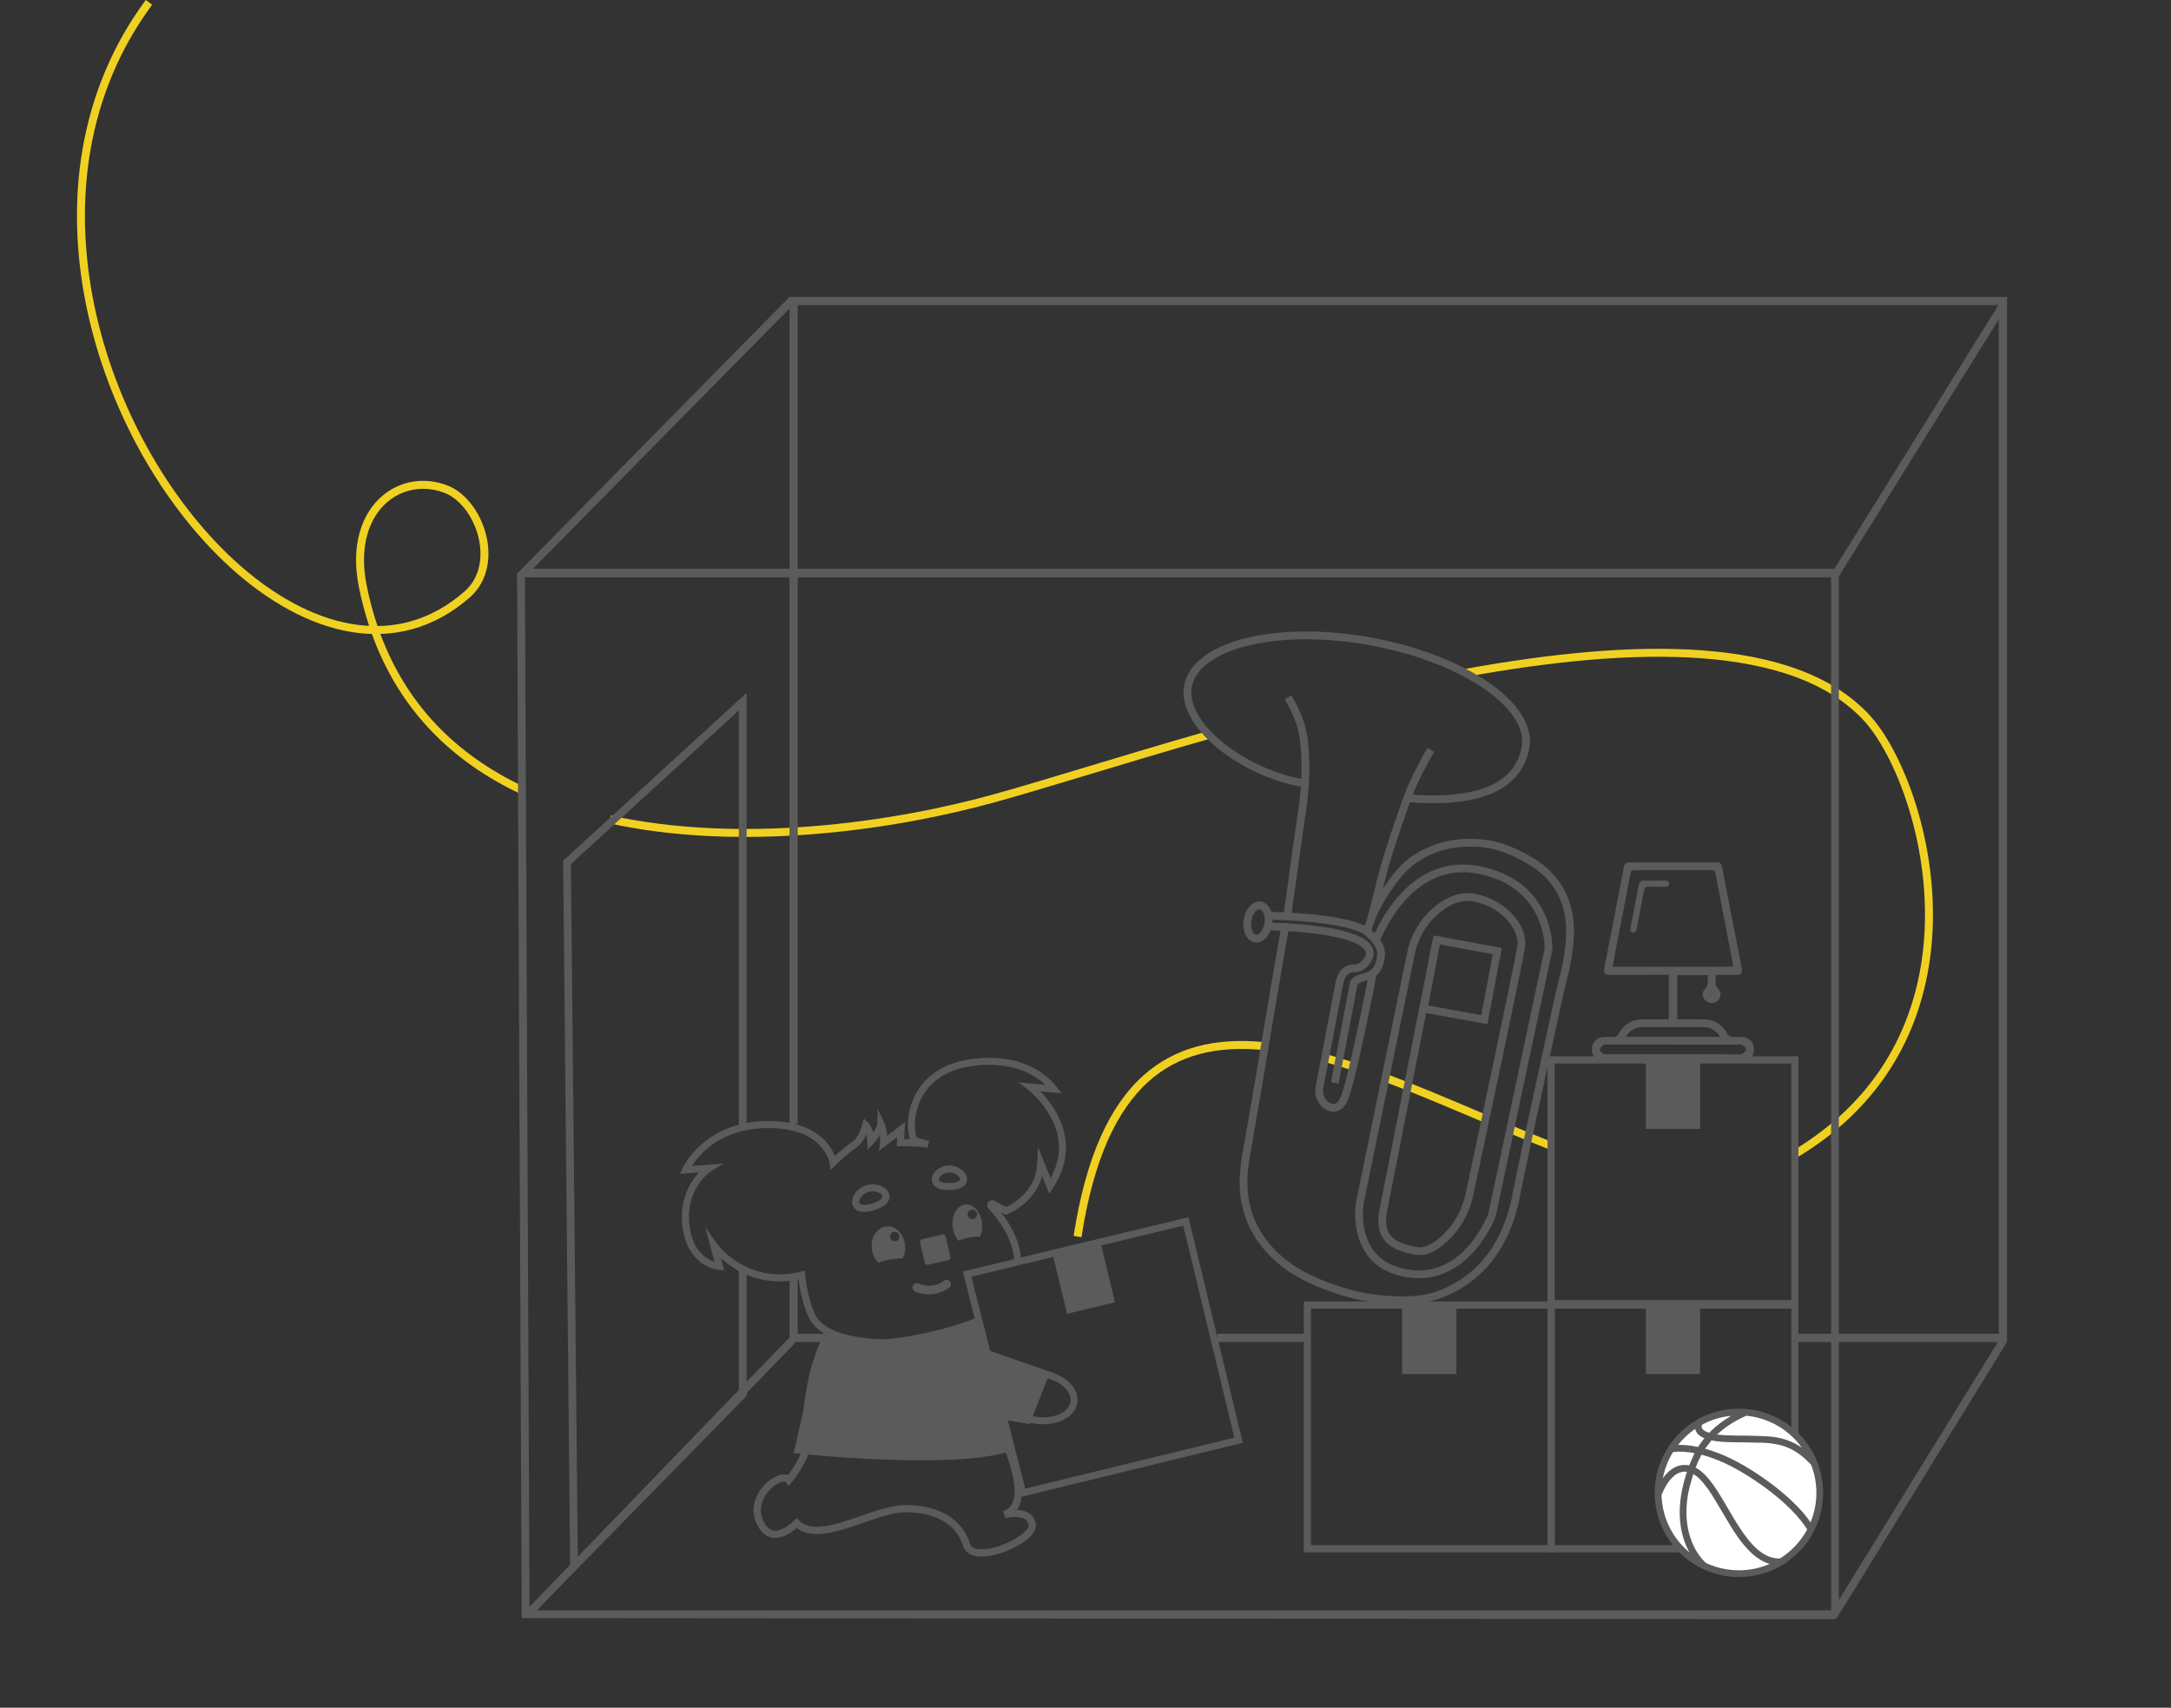 <svg xmlns="http://www.w3.org/2000/svg" id="Calque_2" data-name="Calque 2" viewBox="0 0 9253.43 7279.36"><rect x="0" y="0" width="9253.43" height="7279.36" fill="#333333" stroke="none"/><polygon points="7814.48 6864.31 2223.77 6897.42 3389.14 5724.02 4193.69 5720.72 4357.5 6364.93 5278.31 6136.38 5175.26 5716.7 5572.44 5715.07 5587.72 6586.5 7649.02 6592.95 7650.1 5706.55 8526.21 5702.96 7814.48 6864.31" style="fill: none;"></polygon><g><path d="M4609.63,5273.54l-33.52-5.15c25.46-165.9,64.32-308.22,115.49-422.98,48.66-109.13,110.2-197.27,182.92-261.98,130.99-116.55,300.43-162.65,518.01-140.94l-3.37,33.75c-207.61-20.71-368.59,22.64-492.1,132.53-69.1,61.48-127.81,145.75-174.49,250.45-49.94,112.01-87.94,251.4-112.94,414.32Z" style="fill: #f0d122;"></path><path d="M5762.43,4562.19c-42.32-13.91-83.29-26.32-121.76-36.86l8.97-32.71c39.02,10.7,80.53,23.26,123.39,37.35l-10.59,32.22Z" style="fill: #f0d122;"></path><path d="M6325.18,4784.7l-31.5-13.38c-41.68-17.71-84.78-36.02-127.14-53.79-67.21-28.2-122.11-50.67-172.78-70.72-10.82-4.28-21.48-8.46-31.68-12.43-21.53-8.37-42.68-16.44-62.86-23.98l11.87-31.77c20.32,7.59,41.61,15.71,63.28,24.14,10.26,3.99,20.98,8.19,31.87,12.5,50.9,20.13,106,42.69,173.43,70.98,42.43,17.81,85.56,36.13,127.27,53.85l31.49,13.37-13.25,31.22Z" style="fill: #f0d122;"></path><path d="M6605.08,4900.3c-52-20.41-108.41-43.4-177.52-72.36l13.11-31.28c68.87,28.86,125.05,51.76,176.8,72.07l-12.39,31.57Z" style="fill: #f0d122;"></path><path d="M7658.8,4934.4l-17.42-29.1c165.95-99.35,297.65-225.36,391.43-374.52,82.41-131.08,135.92-280.25,159.05-443.39,14.53-102.49,16.95-209.99,7.18-319.5-8.81-98.79-27.3-197.62-54.96-293.75-48.96-170.18-124.49-321.5-202.04-404.79-72.99-78.4-170.96-140.5-291.19-184.57-112.34-41.18-247.13-67.74-400.64-78.96-141.18-10.31-302.07-7.91-478.21,7.14-158.86,13.57-334.86,37.85-523.13,72.16l-6.08-33.37c189.32-34.5,366.4-58.92,526.32-72.58,177.92-15.2,340.61-17.61,483.57-7.17,156.65,11.44,294.54,38.67,409.84,80.94,125.29,45.93,227.68,110.96,304.34,193.3,81.01,87.01,159.44,243.47,209.81,418.53,28.25,98.2,47.14,199.18,56.15,300.12,10,112.1,7.51,222.21-7.38,327.27-23.8,167.89-78.95,321.54-163.92,456.68-96.65,153.72-232.15,283.45-402.73,385.56Z" style="fill: #f0d122;"></path><path d="M3176.35,3567.5c-53.93,0-106.93-1.29-158.81-3.86-149.11-7.41-290.64-25.59-420.64-54.04l7.25-33.13c128.17,28.05,267.82,45.98,415.07,53.29,135.01,6.71,277.82,4.58,424.47-6.32,325.71-24.2,600.65-85.5,773.94-132.66,109.07-29.68,246.83-71.29,406.35-119.46,156.7-47.32,334.31-100.96,523.61-154.99l9.31,32.61c-189.05,53.96-366.52,107.55-523.11,154.84-159.76,48.25-297.73,89.91-407.25,119.72-174.73,47.55-451.94,109.36-780.34,133.76-91.73,6.82-182.01,10.23-269.86,10.23Z" style="fill: #f0d122;"></path><path d="M2219.06,3384.25c-177.3-83.16-324.4-194.91-437.21-332.14-60.57-73.68-112.25-156-153.59-244.69-15.77-33.82-30.18-68.88-43.21-105.06-30.31-.84-61-3.9-92.02-9.19-171.39-29.22-350.73-126.39-518.64-280.99-140.76-129.61-270.21-297.14-374.36-484.48-53.02-95.39-99.44-195.67-137.95-298.06-39.7-105.55-71.12-213.67-93.39-321.37-23.17-112.08-36.58-224.53-39.86-334.25-3.44-114.9,4.21-228.16,22.73-336.63C391.71,402.32,482.44,187.87,621.24,0l27.28,20.15c-135.62,183.56-224.27,393.15-263.51,622.95-18.14,106.26-25.63,217.25-22.26,329.91,3.22,107.75,16.4,218.24,39.18,328.4,21.91,105.97,52.83,212.39,91.92,316.29,37.93,100.83,83.64,199.59,135.85,293.52,102.41,184.22,229.55,348.83,367.69,476.01,163.08,150.15,336.44,244.38,501.36,272.5,25.06,4.27,49.91,7.01,74.46,8.22-17.29-52.5-31.73-107.17-43.18-163.62-17.54-86.44-16.51-165.53,3.07-235.1,17.82-63.34,51.21-117.17,96.55-155.65,76.3-64.77,179.47-81.53,275.97-44.85,41.51,15.78,79.94,47.22,111.11,90.92,29.52,41.37,50.81,92.18,59.95,143.07,8.17,45.49,6.68,90.75-4.32,130.86-12.38,45.19-36.09,83.35-70.47,113.43-74.94,65.57-157.52,111.03-245.42,135.11-43.82,12.01-89.04,18.74-135.31,20.18,108.78,292.78,314.03,511.33,612.32,651.23l-14.4,30.71ZM1803.58,2083.6c-55.31,0-108.65,19.05-152,55.84-40.18,34.1-69.86,82.17-85.85,138.98-18.1,64.33-18.93,138.06-2.48,219.17,12.07,59.46,27.38,116.5,45.93,171.04,47.43-.57,93.67-6.98,138.32-19.22,82.92-22.72,160.99-65.76,232.05-127.93,29.28-25.62,49.5-58.21,60.09-96.87,9.67-35.27,10.93-75.35,3.64-115.9-8.27-46.06-27.51-92-54.17-129.37-27.28-38.23-60.32-65.52-95.56-78.91-29.71-11.3-60.12-16.84-89.96-16.84Z" style="fill: #f0d122;"></path><rect x="5189.39" y="5685.4" width="383.07" height="35.06" style="fill: #5b5b5c;"></rect><g><g><path d="M5526.21,3088.76c-11.14-33.86-27.22-68.2-50.61-108.08l28.56-16.75c24.61,41.96,41.61,78.34,53.5,114.48l-31.45,10.35Z" style="fill: #5b5b5c;"></path><path d="M5684.17,4738.81c-27.33,0-48.42-20.15-50.92-22.64l-.13-.14c-23.74-24.19-31.79-53.66-24.6-90.08,21.1-106.8,41.65-215.6,61.52-320.81,7.04-37.28,14.08-74.55,21.16-111.82,4.94-26.02,13.3-45.25,25.57-58.78,14.96-16.5,35.54-24.43,61.14-23.61,2.16-.33,7.58-2.04,10.24-2.88,1.01-.32,1.94-.62,2.81-.88l2.95-1.77c3.55-2.69,33.13-25.91,26.81-48.04-4.89-17.09-30.32-34.12-71.63-47.96-59.5-19.94-151.76-33.86-274.23-41.38l2.03-33.05c125.47,7.71,220.64,22.2,282.89,43.09,54.22,18.19,84.58,41.21,92.82,70.36,5.63,19.91.1,41.11-16,61.31-11.01,13.82-23.47,22.65-24,23.02l-1,.65-7.37,4.42-2.19.6c-.84.23-2.33.7-3.9,1.2-8.62,2.73-15.16,4.65-20.9,4.43-22.16-.84-43.99,5.3-53.51,55.46-7.08,37.26-14.11,74.52-21.15,111.79-19.88,105.28-40.44,214.15-61.57,321.08-5.11,25.88-.43,43.94,15.65,60.38,4.27,4.14,18.09,14.51,30.55,12.74,8.4-1.19,16.24-8.09,23.3-20.5,7.23-12.71,26.53-67.57,74.59-292.06,27.54-128.63,51.37-251.79,51.6-253.02l32.51,6.28c-.24,1.23-24.12,124.68-51.73,253.63-56.32,263.05-72.79,292.02-78.2,301.54-12.45,21.91-28.51,34.34-47.72,36.96-2.51.34-4.97.5-7.39.5ZM5778.47,4110.95s0,0,.02,0c0,0-.01,0-.02,0Z" style="fill: #5b5b5c;"></path><path d="M5845.36,3968.3l-32.53-6.17c2.69-14.19,6.62-24.47,10.42-34.4,3.34-8.73,6.5-16.98,8.71-27.9,1.82-9.02,4.15-17.86,6.4-26.41.84-3.2,1.69-6.4,2.5-9.6,4.16-16.35,8.31-33.01,12.32-49.12,9.43-37.85,19.17-76.99,29.85-115.31,14.07-50.53,30.3-101.13,44.31-143.97,8.94-27.34,18.64-54.85,28.01-81.46,6.17-17.5,12.54-35.59,18.62-53.41,20.99-61.48,50.22-125.27,91.99-200.76,4.18-7.56,8.66-14.93,13-22.05,1.98-3.25,3.96-6.51,5.91-9.78l28.44,16.95c-2,3.35-4.03,6.69-6.06,10.03-4.35,7.16-8.46,13.91-12.31,20.88-40.81,73.74-69.29,135.84-89.63,195.43-6.13,17.97-12.54,36.14-18.73,53.72-9.31,26.43-18.95,53.76-27.77,80.75-13.9,42.5-29.99,92.66-43.89,142.57-10.55,37.88-20.24,76.8-29.61,114.43-4.02,16.15-8.18,32.85-12.36,49.28-.84,3.29-1.7,6.58-2.57,9.88-2.23,8.46-4.33,16.46-5.97,24.54-2.76,13.62-6.56,23.56-10.24,33.17-3.43,8.97-6.67,17.45-8.82,28.74Z" style="fill: #5b5b5c;"></path><path d="M6108.36,3423.67c-36.88,0-76.17-1.79-117.63-5.36l2.84-32.99c155.73,13.43,276.72,1,359.59-36.94,37.83-17.32,68.21-40.27,90.3-68.21,21.09-26.68,35.31-58.78,42.27-95.43,7.83-41.22-3.91-85.05-34.91-130.26-43.79-63.87-122.8-125.97-228.49-179.58-109.54-55.56-241.41-98.48-381.36-124.12-96.07-17.6-190.83-26.27-281.64-25.75-87.42.5-167.45,9.43-237.85,26.56-69.54,16.92-125.96,40.9-167.7,71.27-41.51,30.21-66.33,65.38-73.77,104.51-8.26,43.51,6.39,93.33,42.37,144.08,40.66,57.35,107.3,114.23,187.63,160.17,81.18,46.42,171.69,78.89,254.83,91.43l-4.94,32.74c-179.4-27.04-374.77-138.57-464.54-265.19-41.31-58.27-57.87-116.85-47.89-169.41,17.6-92.65,112.13-164.31,266.17-201.78,149.57-36.38,338.96-36.81,533.28-1.21,143.04,26.21,278.02,70.18,390.37,127.16,110.63,56.11,193.91,121.95,240.83,190.39,36.16,52.75,49.66,104.95,40.13,155.16-16.33,85.97-67.24,149.08-151.32,187.57-43.5,19.91-96.65,33.41-157.98,40.1-31.07,3.39-64.69,5.09-100.6,5.09Z" style="fill: #5b5b5c;"></path><path d="M5975.63,5559.66c-38.31,0-75.56-3.22-110.57-7.28-81.19-9.42-164.51-32.42-254.72-70.32-92.34-38.79-161.17-86.22-216.62-149.27-43.17-49.08-73.99-103.81-91.6-162.65-16.69-55.76-22.08-117.1-16-182.33,3.4-36.5,9.96-72.98,16.3-108.25,2.24-12.48,4.56-25.38,6.7-38.03,6.69-39.65,13.65-79.92,20.38-118.86,6.63-38.38,13.49-78.07,20.08-117.11,9.45-56.01,18.96-112.99,28.15-168.09,11.32-67.84,23.02-137.99,34.73-206.96,9.35-55.11,19.14-111.07,28.6-165.19,5.61-32.12,11.41-65.28,17.07-97.99l-54.56-2.21,1.34-33.08,88.17,3.57-.66,16.54c-.05,1.21-.05,2.54-.06,3.95-.02,3.69-.04,7.88-.82,12.4-5.91,34.2-11.98,68.93-17.85,102.53-9.45,54.08-19.23,110.01-28.57,165.03-11.7,68.93-23.4,139.05-34.71,206.87-9.19,55.12-18.7,112.11-28.16,168.15-6.6,39.11-13.46,78.83-20.1,117.24-6.73,38.91-13.68,79.15-20.36,118.73-2.16,12.83-4.5,25.82-6.76,38.39-6.22,34.59-12.65,70.36-15.92,105.46-11.73,125.89,20.82,230.58,99.5,320.04,52.02,59.15,117.03,103.83,204.58,140.61,87.3,36.67,167.68,58.9,245.72,67.96,158.11,18.34,234.13-3.69,287.64-27.66,49.39-22.12,93.4-51.15,130.82-86.27,36.9-34.63,68.43-76.17,93.72-123.47,31.39-58.71,53.15-122.62,66.51-195.39,9.95-54.21,21.76-108.89,33.18-161.77,4.06-18.81,8.26-38.25,12.31-57.38,8.41-39.69,17.15-79.97,25.6-118.93,3.21-14.81,6.43-29.63,9.63-44.44,23.12-106.89,46.25-213.79,69.41-320.67,2.79-12.88,5.57-25.77,8.34-38.65,8.11-37.67,16.5-76.62,25.17-114.89,3.76-16.58,7.98-33.26,12.06-49.38,6.58-25.99,13.38-52.87,18.22-79.35,15-81.98,24.58-169.52-6.52-254.28-23.78-64.82-68.03-117.87-131.52-157.69-32.82-20.57-68.38-38.46-105.69-53.16-46.8-18.44-97.2-27.43-154.08-27.48h-.39c-63.01,0-122.27,13.74-181.17,41.99-51.8,24.85-95.25,63.6-136.74,121.94-40.46,56.88-68.91,106.87-84.56,148.58l-31-11.63c16.66-44.4,46.46-96.93,88.58-156.14,44.87-63.09,92.34-105.23,149.4-132.6,63.46-30.45,127.41-45.25,195.49-45.25h.42c61.1.05,115.46,9.8,166.18,29.78,39.21,15.45,76.6,34.26,111.14,55.92,69.86,43.81,118.65,102.46,145.02,174.33,33.83,92.21,23.84,185.05,8,271.64-5.04,27.57-11.98,54.99-18.69,81.51-4.03,15.93-8.2,32.4-11.87,48.58-8.63,38.09-17,76.95-25.1,114.54-2.78,12.9-5.55,25.8-8.35,38.7-23.16,106.88-46.29,213.77-69.41,320.66-3.21,14.82-6.42,29.64-9.64,44.46-8.45,38.92-17.18,79.16-25.57,118.77-4.06,19.19-8.27,38.67-12.34,57.5-11.37,52.63-23.12,107.06-32.98,160.75-13.99,76.19-36.84,143.25-69.87,205.03-54.47,101.87-135.29,177.35-240.21,224.34-64.11,28.72-130.74,37.62-194.42,37.62Z" style="fill: #5b5b5c;"></path><path d="M5500.86,3923.6l-88.74-3.95,1.47-33.08,58.64,2.61c1.88-13.53,3.76-27.06,5.64-40.59,5.1-36.72,10.38-74.68,15.62-112.03,3.48-24.84,6.96-50.11,10.32-74.56,8.34-60.61,16.96-123.28,26.45-184.83,14.49-93.9,19.7-171.16,16.41-243.14-2.07-45.23-4.41-96.49-20.46-145.26l31.45-10.35c17.47,53.08,19.92,106.75,22.08,154.1,3.39,74.23-1.94,153.57-16.77,249.7-9.45,61.29-18.05,123.82-26.37,184.29-3.37,24.46-6.84,49.76-10.33,74.64-5.23,37.32-10.51,75.28-15.61,111.99-2.57,18.51-5.15,37.02-7.72,55.53l-2.08,14.92Z" style="fill: #5b5b5c;"></path><path d="M5355.47,4017.78c-2.16,0-4.34-.16-6.52-.47-34.08-4.94-55.23-47.09-48.14-95.96,7.08-48.87,39.34-83.28,73.41-78.33,34.08,4.94,55.23,47.09,48.15,95.96-6.63,45.73-35.3,78.8-66.89,78.8ZM5367.77,3875.66c-13.03,0-29.88,20.62-34.2,50.44-4.51,31.12,6.91,56.52,20.13,58.44,13.23,1.92,31.38-19.2,35.9-50.32,4.51-31.12-6.91-56.52-20.13-58.44-.56-.08-1.12-.12-1.7-.12Z" style="fill: #5b5b5c;"></path><path d="M6047.1,5448.44c-15.61,0-31.44-1.21-47.5-3.63-77.02-11.61-135.49-44.43-173.78-97.55-28.1-38.98-45.03-89.58-48.96-146.35-2.95-42.55,2.33-73.6,2.55-74.9l.09-.49,217.94-1064.13c17.03-83.15,63.21-156.38,130.02-206.2,49.58-36.97,98.53-52.76,145.49-46.94,38.5,4.77,75.22,17.33,109.14,37.3,30.84,18.16,58.08,41.99,78.79,68.9,30.54,39.7,44.54,82.2,39.41,119.67-8.96,65.58-157.56,764.06-221.03,1061.32-16.23,76.01-54.29,143.69-110.06,195.71-49.04,45.75-95.83,64.93-139.04,57.01-32.59-5.97-58.65-13.74-79.68-23.75-24.12-11.48-41.94-25.95-54.48-44.25-20.93-30.54-26.23-71.02-16.21-123.75,20.79-109.48,225.42-1142.46,227.49-1152.88l32.48,6.43c-2.06,10.42-206.67,1043.27-227.44,1152.62-8.29,43.63-4.69,75.97,11,98.86,17.9,26.12,53.75,43.33,112.82,54.15,32.34,5.93,69.52-10.44,110.48-48.65,50.79-47.37,85.46-109.06,100.26-178.41,49.46-231.65,211.55-992.61,220.61-1058.9,3.86-28.22-8.11-62.84-32.85-95-38.86-50.51-100.83-85.48-165.77-93.53-38.2-4.73-79.12,8.93-121.63,40.62-60.3,44.96-101.98,111.12-117.38,186.3l-217.88,1063.83c-.42,2.57-4.73,30.59-2.04,67.72,2.54,35.08,12.03,85.84,42.86,128.5,32.89,45.51,83.94,73.77,151.72,83.99,53.92,8.13,105.06.96,152-21.31,37.93-18,73.42-45.9,105.48-82.92,51.82-59.83,78.04-124.71,81.49-133.59l240.27-1131.11c.06-9.57-.84-71.34-32.42-138.04-19.86-41.95-47.87-77.75-83.26-106.39-44.47-36-100.99-60.93-167.98-74.1-66.38-13.05-129.47-6.27-187.53,20.15-46.86,21.33-90.8,55.47-130.6,101.5-68.74,79.49-101.49,167.73-101.81,168.61l-31.1-11.35c1.39-3.8,34.79-94.1,107.23-178.18,42.96-49.87,90.76-87.04,142.07-110.49,64.61-29.53,134.64-37.17,208.13-22.73,72.72,14.29,134.35,41.7,183.18,81.47,39.31,32.01,70.34,71.95,92.24,118.72,37.14,79.33,35.02,150.34,34.92,153.32l-.05,1.44-.3,1.4-241.12,1135.09-.41,1.11c-1.12,3.05-28.11,75.48-87.26,144.08-35.1,40.72-74.28,71.56-116.45,91.67-39.1,18.65-80.71,28.02-124.17,28.02Z" style="fill: #5b5b5c;"></path><path d="M6339.66,4365.87l-291.08-53.34,61.74-325.05,291.08,53.34-61.74,325.05ZM6087.33,4285.98l225.94,41.4,49.38-259.99-225.94-41.4-49.38,259.99Z" style="fill: #5b5b5c;"></path><path d="M5705.51,4619.51l-32.53-6.18,82.05-431.8,2.48-3.17c14.25-18.21,34.31-23.9,52-28.93,3.07-.87,6.24-1.77,9.3-2.71,28.26-8.69,46.68-24.84,51.21-78.45,2.7-31.96-32.46-66.35-46.24-76.91l-.57-.46-4.87-4.07-.33-.73c-2.54-2.34-16.56-13.79-59.32-26.45-78.04-23.11-191.51-32.73-272.97-36.73l1.62-33.07c127.94,6.28,225.86,20.16,291.02,41.24,43.15,13.96,59.17,27.21,64.57,33.15l1.27,1.06c2.45,1.91,16.63,13.22,30.34,30.09,20.66,25.41,30.5,51.58,28.46,75.66-2.74,32.44-10.67,56.82-24.26,74.52-11.89,15.49-27.84,25.91-50.21,32.79-3.4,1.04-6.75,2-9.99,2.92-13.78,3.91-24.94,7.08-32.58,14.78l-80.46,423.45Z" style="fill: #5b5b5c;"></path></g><rect x="7014.99" y="5557.03" width="231.39" height="300.07" style="fill: #5b5b5c;"></rect><path d="M7665.34,6617h-1069.31v-1069.31h1069.31v1069.31ZM6626.53,6586.5h1008.31v-1008.31h-1008.31v1008.31Z" style="fill: #5b5b5c;"></path><rect x="5976.18" y="5557.03" width="231.39" height="300.07" style="fill: #5b5b5c;"></rect><path d="M6626.53,6617h-1069.31v-1069.31h1069.31v1069.31ZM5587.72,6586.5h1008.31v-1008.31h-1008.31v1008.31Z" style="fill: #5b5b5c;"></path><rect x="7014.99" y="4512.23" width="231.39" height="300.07" style="fill: #5b5b5c;"></rect><path d="M7665.34,5572.19h-1069.31v-1069.31h1069.31v1069.31ZM6626.53,5541.69h1008.31v-1008.31h-1008.31v1008.31Z" style="fill: #5b5b5c;"></path><g><path d="M7112.98,4344.44v-189.28h-20.73c-75.95.11-151.89.26-227.84.32-26.08.02-30.68-5.66-25.77-31.06,27.08-140,54.14-280.01,81.2-420.01,5.16-26.73,6.99-28.31,33.52-28.31h355.56c25.27,0,27.57,1.53,32.27,25.67,27.24,139.97,54.4,279.96,81.4,419.98,5.54,28.73,1.14,33.65-28.14,33.71-26.38.05-52.76,0-81.59,0,2.05,21.69-7.68,42.55,12,61.23,14.12,13.4,10.34,36.11-4.2,49.49-13.95,12.83-35.93,12.77-50.38-.14-13.49-12.06-18.29-36.25-4.89-48.16,20.62-18.32,11.45-39.47,13.53-61.25h-130.23v187.38c5.71.33,11.74.97,17.78.99,31.64.08,63.29-.57,94.92.11,46.65,1,80.9,22.15,102.37,64.21,2.61,5.11,10.62,9.86,16.54,10.42,15.39,1.46,31.07-.42,46.52.68,30.22,2.14,49.64,23.84,49.28,53.61-.35,29.44-20.66,50.29-51.03,52.13-7.46.45-14.95.31-22.43.31-182.39,0-364.78.02-547.16-.02-8.05,0-16.16.14-24.13-.76-27.21-3.08-46.89-25.87-46.43-53.23.48-28.31,21.33-50.47,49.65-51.83,14.92-.72,30.02.98,44.81-.59,6.55-.7,15.46-5.25,18.31-10.67,21.84-41.57,55.5-63.51,102.39-64.26,30.48-.48,60.97.21,91.46.24,6.77,0,13.53-.55,21.44-.91h0ZM7387.38,4120.87c-.51-4.6-.65-7.98-1.28-11.26-24.85-129.24-49.91-258.44-74.38-387.76-2.25-11.88-8.63-12.51-18.04-12.49-108.69.17-217.38.24-326.07-.07-11.03-.03-15.85,2.79-18.08,14.58-19.87,105.03-40.55,209.91-60.9,314.86-5.22,26.9-10.12,53.86-15.42,82.14h514.17ZM7131.71,4452.97v-.51c-91.5,0-183.01-.04-274.51.06-8.01,0-17.45-1.52-23.63,2.09-6.72,3.93-14.06,12.93-14.29,19.93-.19,5.97,8.57,13.28,14.87,17.98,3.45,2.58,10.01,1.24,15.17,1.24,187.04.15,374.08.26,561.12.34,5.17,0,11.9,1.53,15.19-1.08,6.95-5.51,16.73-13.31,16.69-20.13-.04-6.57-10.27-14.03-17.4-19.2-3.44-2.49-10.05-.71-15.23-.71-92.66-.02-185.32,0-277.97,0h0ZM7331.61,4419.35c-18.69-29.34-42.9-41.48-73.96-41.45-83.92.07-167.83-.11-251.75.19-10.23.04-20.84,1.08-30.59,3.95-19.01,5.6-33.29,17.62-45.47,37.3h401.77Z" style="fill: #5b5b5c;"></path><path d="M7051.65,3753.75c13.21,0,26.43-.16,39.63.05,10.06.16,23.3-2.29,22.89,13.23-.4,15.19-13.79,12.62-23.7,12.73-20.1.23-40.3.96-60.28-.69-16.36-1.35-21.4,5.38-24,20.39-8.54,49.2-18.48,98.16-27.89,147.21-.54,2.82-1.01,5.66-1.63,8.46-2.12,9.54-3.27,21.66-16.77,19.3-14.93-2.62-10.93-15.27-9.15-25.15,4.56-25.43,9.71-50.75,14.63-76.11,6.55-33.81,13.5-67.55,19.44-101.46,2.33-13.29,8.61-18.73,22.04-18.06,14.9.74,29.86.17,44.8.17v-.06h0Z" style="fill: #5b5b5c;"></path></g><g><circle cx="7411.55" cy="6363.55" r="354.15" style="fill: #fff;"></circle><g><path d="M7766.16,6363.42c-.37,195.93-158,353.6-353.03,354.35-198.71.77-358.49-161.44-355.69-359.75,2.71-192.19,160.81-351.84,360.07-348.87,190.65,2.84,348.18,157.88,348.65,354.26h0ZM7221.82,6257.72c6.17,3.81,11.89,7.03,17.28,10.74,17.98,12.37,32.54,28.27,45.97,45.26,21.57,27.29,39.63,56.92,57.39,86.74,24.34,40.87,47.47,82.48,74.04,122,20.86,31.03,43.24,60.82,71.72,85.44,27.51,23.77,58.33,39.84,95.72,39.95,2.31,0,4.96-.64,6.9-1.86,22.51-14.11,42.91-30.84,61.4-49.92,21.21-21.89,38.97-46.3,53.74-72.94,1.41-2.55,1.68-4.51-.11-7.05-4.36-6.18-8.21-12.73-12.63-18.87-23-31.97-49.89-60.46-78.66-87.24-41.22-38.37-85.9-72.33-132.64-103.66-41.18-27.6-83.7-52.83-128.79-73.57-32.4-14.91-65.69-27.35-100.22-36.41-2.44-.64-3.68-.22-4.76,2.07-5.46,11.66-11.23,23.18-16.52,34.91-3.61,8.01-6.6,16.29-9.84,24.4h0ZM7718.01,6498.19c.86-1.86,1.59-3.22,2.15-4.64,2.54-6.53,5.2-13.01,7.52-19.62,12.82-36.5,19.01-74.15,18.77-112.8-.24-38.66-7.09-76.19-20.28-112.54-1.17-3.23-2.51-6.75-4.78-9.19-13.64-14.67-28.27-28.31-44.18-40.53-27.07-20.78-56.95-35.71-90.22-43.76-25.5-6.17-51.42-9.13-77.55-9.81-42.48-1.1-84.97-1.49-127.45-2.19-29.07-.48-58.06-1.88-86.64-7.83-1.14-.24-3.05.28-3.71,1.14-10.05,12.93-19.95,25.97-29.86,39.01-.5.66-.74,1.51-1.17,2.41,1.27.4,2.22.75,3.19,1.01,42.8,11.65,83.64,28.33,123.18,48.29,33.54,16.93,65.72,36.18,97.06,56.86,61.49,40.57,119.62,85.31,171.23,138.1,21.92,22.42,42.35,46.12,59.98,72.12.8,1.19,1.64,2.35,2.76,3.97h0ZM7214.97,6276.96c-.55,1.47-1.06,2.59-1.4,3.76-5.52,19.09-11.69,38.03-16.4,57.32-10.73,43.93-15.68,88.52-12.72,133.81,2.18,33.25,8.58,65.6,20.52,96.78,12.16,31.77,28.92,60.77,52.06,85.86,4.71,5.11,9.22,10.47,15.87,13.49,46.25,20.98,94.76,31,145.5,30.02,47.19-.91,92.23-11.37,135.02-31.37.72-.34,1.36-.86,2.51-1.59-2.06-.54-3.46-.94-4.89-1.27-16.25-3.68-31.34-10.25-45.53-18.81-26.86-16.19-48.82-37.91-68.73-61.85-21.81-26.22-40.8-54.45-58.42-83.58-22.17-36.65-43.67-73.7-65.85-110.34-18.81-31.06-38.57-61.51-64.38-87.44-9.69-9.73-20.32-18.26-33.16-24.79h0ZM7215.08,6634.34l.71-.71c-1.65-2.65-3.33-5.29-4.94-7.96-22.45-37.19-36.1-77.5-42.65-120.32-5.38-35.18-5.59-70.49-1.79-105.8,3.95-36.62,11.74-72.47,22.88-107.58,2.25-7.08,4.5-14.17,6.83-21.52-9.79-2.35-19.39-2.41-29.01-.35-18.33,3.92-32.73,14.38-45.28,27.68-19.46,20.63-32.7,45.09-43.05,71.24-1,2.53-1.44,5.51-1.3,8.23.43,8.46,1.03,16.93,1.98,25.34,3.58,32,11.83,62.81,24.54,92.38,21.28,49.49,52.78,91.41,94.07,125.97,5.53,4.63,11.33,8.94,17.01,13.39h0ZM7309.21,6117.67c2.01.37,3.43.67,4.86.89,24.75,3.91,49.72,4.63,74.69,5.06,25.31.44,50.64.31,75.95.93,24.17.59,48.35,1.38,72.48,2.89,24.09,1.5,47.77,5.86,70.86,13.06,31.36,9.77,59.57,25.42,85.17,45.88,1.06.85,2.15,1.66,3.23,2.49-.16-1.45-.7-2.42-1.29-3.36-15.1-23.92-32.89-45.62-53.45-65.07-30.49-28.84-65.13-51.19-103.97-67.06-29.17-11.92-59.46-19.4-90.78-22.74-2.38-.25-5.14-.26-7.25.68-28.83,12.95-56.48,28.01-82.32,46.3-16.91,11.97-32.84,25.09-48.2,40.04h.02ZM7079.87,6319.62c.73-.18,1.04-.16,1.13-.29.58-.83,1.13-1.68,1.67-2.54,11.59-18.54,25.01-35.47,42.74-48.59,16.15-11.95,34.06-19.19,54.34-19.18,7.73,0,15.47,1.19,23.03,1.83,8.57-19.72,17.28-39.75,26.16-60.16-8.06-1.33-16.38-2.85-24.73-4.04-23.8-3.39-47.66-4.58-71.65-1.84-3.78.43-5.46,2.46-7.13,5.25-20.7,34.44-34.93,71.36-42.48,110.83-1.17,6.15-2.04,12.35-3.08,18.73ZM7271.3,6128.59c-20.85-8.48-39.68-19.09-43.1-44.98-33.06,21.92-61.19,48.35-84.8,79.98,3.52,0,6.44.05,9.37,0,28.4-.56,56.38,2.87,84.09,8.81,2.39.51,3.74.14,4.9-2.06,1.42-2.69,3.07-5.29,4.85-7.76,8.11-11.26,16.31-22.47,24.69-33.99ZM7397.48,6029.79c-.05-.21-.1-.41-.15-.62-.95,0-1.9-.09-2.84,0-13.57,1.53-27.23,2.5-40.68,4.74-35.15,5.85-68.38,17.54-99.76,34.41-1.71.92-3.31,2.78-4.06,4.58-3.97,9.54-1.27,18.7,7.21,25.65,8.11,6.64,17.6,10.51,27.5,13.45.91.27,2.42-.24,3.16-.92,2.57-2.37,4.86-5.04,7.37-7.48,29.67-28.87,63.05-52.64,99.49-72.19.94-.51,1.85-1.09,2.77-1.63h-.01Z" style="fill: #5b5b5c;"></path><path d="M7411.7,6722.25c-48.58,0-95.64-9.51-139.94-28.28-43.15-18.28-81.83-44.52-114.95-77.99-33.2-33.54-59.1-72.6-76.99-116.1-18.52-45.03-27.56-92.79-26.87-141.94.67-47.72,10.68-94.06,29.76-137.74,18.53-42.44,44.75-80.47,77.91-113.02,67.53-66.27,156.62-102.57,251.41-102.57,1.85,0,3.69.01,5.54.04,47.32.71,93.27,10.56,136.56,29.3,42.04,18.2,79.79,43.96,112.2,76.57,67.04,67.45,104.08,157.25,104.31,252.86v.03c-.18,95.89-37.41,185.93-104.83,253.53-67.36,67.54-157.09,104.93-252.67,105.3-.48,0-.96,0-1.44,0ZM7412.03,6013.59c-92.42,0-179.29,35.39-245.13,100.01-32.34,31.74-57.91,68.82-75.98,110.21-18.59,42.58-28.35,87.76-29.01,134.28-.68,47.93,8.14,94.5,26.19,138.4,17.44,42.41,42.7,80.49,75.07,113.2,32.3,32.63,70.01,58.21,112.08,76.04,43.6,18.47,89.95,27.77,137.84,27.56,93.19-.36,180.68-36.82,246.35-102.66,65.73-65.91,102.03-153.7,102.21-247.21h0c-.22-93.22-36.34-180.78-101.7-246.55-31.6-31.8-68.41-56.92-109.4-74.66-42.2-18.27-86.99-27.88-133.12-28.57-1.8-.03-3.61-.04-5.41-.04ZM7411.74,6702.55c-48.77,0-96.07-10.25-140.69-30.49-6.89-3.13-11.54-8.23-16.05-13.16l-1.26-1.38c-22.47-24.37-39.79-52.92-52.95-87.3-11.67-30.48-18.48-62.57-20.81-98.09-2.87-43.85,1.33-88.06,12.84-135.17,3.29-13.47,7.33-26.93,11.24-39.95,1.73-5.75,3.51-11.7,5.2-17.55.28-.98.63-1.84.99-2.76.16-.41.34-.85.51-1.32l1.76-4.7,4.47,2.28c12.15,6.18,23.05,14.32,34.3,25.62,27.28,27.4,47.87,59.94,65.04,88.28,11.21,18.51,22.42,37.43,33.26,55.72,10.63,17.94,21.62,36.49,32.59,54.62,20.07,33.18,38.51,59.56,58.03,83.03,22.91,27.54,44.39,46.89,67.6,60.88,14.76,8.91,29.22,14.88,44.21,18.28,1.03.24,2.03.5,3.23.83.55.15,1.14.3,1.8.48l9.95,2.61-8.68,5.52c-.38.24-.69.45-.97.64-.65.44-1.26.85-2.03,1.22-43.18,20.18-89.22,30.88-136.85,31.8-2.25.04-4.5.07-6.75.07ZM7217.46,6283.39c-1.58,5.43-3.22,10.9-4.82,16.21-3.88,12.91-7.89,26.26-11.12,39.5-11.29,46.21-15.41,89.53-12.6,132.45,2.27,34.61,8.89,65.84,20.23,95.47,12.74,33.29,29.48,60.91,51.17,84.42l1.29,1.41c4.08,4.46,7.93,8.67,13.14,11.04,45.45,20.61,93.75,30.59,143.56,29.62,43.27-.83,85.19-9.96,124.75-27.14-13.45-3.76-26.56-9.55-39.87-17.58-24.09-14.52-46.29-34.48-69.86-62.82-19.82-23.82-38.5-50.56-58.81-84.13-10.99-18.17-22-36.74-32.64-54.69-10.83-18.28-22.03-37.17-33.21-55.65-16.89-27.9-37.14-59.9-63.72-86.6-9.13-9.17-17.97-16.1-27.49-21.52ZM7583.94,6652.33c-34.54-.1-66.81-13.53-98.65-41.04-30.45-26.32-53.74-58.41-72.51-86.33-19.72-29.33-37.82-60.27-55.32-90.18-6.15-10.52-12.51-21.39-18.85-32.03-17.92-30.08-35.76-59.32-57.06-86.25-16.05-20.3-29.92-33.98-44.99-44.35-3.57-2.46-7.33-4.72-11.32-7.12-1.88-1.13-3.8-2.29-5.77-3.5l-.45-.28-2.47-2.47,1.1-2.75c.98-2.45,1.93-4.91,2.89-7.38,2.19-5.66,4.46-11.51,7.02-17.2,3.23-7.16,6.68-14.33,10.02-21.27,2.16-4.49,4.39-9.12,6.53-13.7,1.98-4.21,5.33-5.72,9.96-4.51,33.29,8.74,66.31,20.73,100.96,36.67,41.02,18.87,83.35,43.05,129.41,73.92,51.36,34.42,94.93,68.48,133.2,104.1,33.06,30.77,58.24,58.7,79.25,87.9,2.39,3.33,4.63,6.78,6.8,10.12,1.89,2.92,3.85,5.93,5.86,8.78,3.46,4.92,1.87,9.09.37,11.81-15.22,27.46-33.54,52.32-54.44,73.89-18.98,19.58-39.92,36.61-62.24,50.6-2.53,1.59-6,2.55-9.28,2.55ZM7227.36,6255.85c.84.51,1.67,1.01,2.49,1.5,4.11,2.47,7.99,4.8,11.79,7.42,20.3,13.96,35.75,32.01,46.95,46.17,21.63,27.37,39.65,56.88,57.73,87.23,6.35,10.67,12.72,21.56,18.89,32.09,17.43,29.79,35.46,60.6,55.02,89.7,18.44,27.43,41.29,58.92,70.93,84.55,30.57,26.41,60.06,38.76,92.8,38.86,1.57,0,3.38-.47,4.5-1.17,21.72-13.61,42.09-30.18,60.57-49.25,20.36-21.01,38.2-45.23,53.04-71.99.78-1.4.73-1.47.15-2.29-2.11-2.99-4.11-6.08-6.05-9.07-2.11-3.25-4.29-6.61-6.55-9.76-20.66-28.71-45.46-56.22-78.08-86.58-37.92-35.3-81.12-69.06-132.08-103.22-45.67-30.6-87.59-54.56-128.17-73.22-34.08-15.68-66.55-27.49-99.25-36.08-2.1,4.47-4.27,8.98-6.37,13.35-3.31,6.89-6.74,14.01-9.92,21.07-2.46,5.47-4.69,11.2-6.84,16.75-.51,1.32-1.02,2.63-1.53,3.94ZM7209.36,6646.39l1-10.05c-1.08-.84-2.16-1.67-3.25-2.51-3.94-3.04-8.02-6.18-11.93-9.46-41.91-35.08-73.98-78.02-95.31-127.64-12.92-30.05-21.29-61.56-24.88-93.65-.87-7.68-1.5-15.82-2-25.61-.18-3.44.39-7.03,1.61-10.11,12.13-30.64,26.09-53.73,43.96-72.67,15.17-16.08,30.3-25.29,47.61-28.99,10.46-2.24,20.61-2.12,30.99.38l4.68,1.12-1.46,4.59c-2.33,7.35-4.58,14.44-6.83,21.52-11.24,35.43-18.88,71.34-22.7,106.7-3.9,36.26-3.31,71.47,1.77,104.64,6.66,43.56,20.81,83.49,42.06,118.68,1.14,1.89,2.32,3.76,3.49,5.64l3.31,5.3-12.12,12.11ZM7180.88,6273.09c-4.25,0-8.51.46-12.83,1.39-15.45,3.3-29.1,11.68-42.96,26.37-17.06,18.08-30.45,40.27-42.14,69.81-.74,1.87-1.1,4.19-.99,6.35.49,9.6,1.11,17.57,1.96,25.07,3.49,31.22,11.64,61.87,24.2,91.11,20.77,48.31,52,90.13,92.83,124.3,0,0,.01,0,.02.01-18.51-33.58-31.01-71.02-37.2-111.49-5.19-33.93-5.8-69.92-1.82-106.96,3.88-35.96,11.64-72.45,23.06-108.46,1.76-5.54,3.52-11.08,5.32-16.75-3.16-.51-6.3-.76-9.45-.76ZM7718.78,6507.19l-4.46-6.45c-.45-.65-.86-1.23-1.24-1.77-.57-.81-1.07-1.52-1.56-2.25-15.88-23.42-35.33-46.81-59.46-71.49-46.34-47.4-102.11-92.37-170.49-137.49-33.99-22.43-65.59-40.94-96.61-56.6-42.42-21.42-82.44-37.11-122.34-47.97-.68-.18-1.37-.41-2.15-.67-.37-.12-.77-.26-1.21-.39l-4.92-1.55,2.22-4.66c.11-.23.2-.45.29-.66.3-.72.67-1.62,1.36-2.52l1.17-1.55c9.37-12.32,19.05-25.07,28.72-37.51,1.86-2.42,5.62-3.31,8.18-2.78,28.97,6.03,58.35,7.28,85.79,7.73,12.91.21,25.83.4,38.74.58,29.08.42,59.16.84,88.75,1.61,28.22.73,53.89,3.98,78.49,9.93,32.8,7.94,63.71,22.93,91.9,44.56,15.49,11.9,30.12,25.32,44.73,41.03,2.77,2.97,4.28,6.77,5.71,10.72,13.39,36.91,20.31,75.28,20.55,114.04.24,39.22-6.16,77.68-19.02,114.31-1.74,4.96-3.69,9.89-5.57,14.66-.67,1.7-1.34,3.4-2,5.1-.43,1.09-.91,2.08-1.42,3.14-.26.54-.54,1.12-.84,1.76l-3.29,7.12ZM7267.56,6175.23c39.64,10.99,79.39,26.68,121.44,47.9,31.33,15.82,63.23,34.5,97.51,57.12,68.92,45.47,125.17,90.85,171.97,138.71,23.59,24.12,42.8,47.07,58.64,70.05.29-.74.59-1.49.88-2.23,1.85-4.69,3.76-9.54,5.45-14.34,12.52-35.66,18.75-73.1,18.52-111.29-.23-37.73-6.97-75.09-20.01-111.04-.88-2.44-2.09-5.78-3.85-7.66-14.27-15.35-28.54-28.44-43.63-40.03-27.18-20.87-56.97-35.32-88.54-42.96-23.97-5.8-49.03-8.97-76.61-9.69-29.54-.77-59.59-1.19-88.65-1.61-12.92-.18-25.84-.37-38.76-.58-27.78-.46-57.56-1.73-87.17-7.86-9.15,11.78-18.3,23.81-27.18,35.5ZM7294.43,6139.67s0,0,0,0c0,0,0,0,0,0ZM7295.19,6139.15l-.02.03.02-.03ZM7074.35,6325.6l1.09-6.71c.32-1.99.63-3.96.94-5.92.66-4.24,1.35-8.63,2.16-12.93,7.58-39.61,22.06-77.39,43.04-112.3,2.07-3.46,4.77-6.75,10.47-7.4,22.32-2.55,46.13-1.94,72.79,1.86,5.89.84,11.78,1.84,17.48,2.82,2.47.42,4.92.84,7.34,1.24l5.68.94-2.3,5.28c-8.88,20.41-17.59,40.44-26.16,60.16l-1.28,2.95-3.21-.27c-2.38-.2-4.81-.46-7.15-.71-5.11-.54-10.4-1.11-15.5-1.11h-.04c-18.1,0-34.99,5.99-51.63,18.3-15.23,11.27-28.45,26.32-41.61,47.36-.67,1.06-1.24,1.93-1.8,2.73-1.1,1.6-2.72,1.88-3.33,1.99-.1.02-.23.04-.4.08l-6.6,1.63ZM7077.33,6316.74s-.01.02-.02.03c0,0,.01-.02.02-.03ZM7159.84,6187.78c-9.23,0-18.12.5-26.78,1.48-1.61.18-2.3.61-3.79,3.1-20.42,33.98-34.52,70.74-41.9,109.26,11.07-15.57,22.51-27.52,35.37-37.03,18.24-13.5,36.88-20.06,56.97-20.06h.04c5.58,0,11.11.59,16.45,1.16,1.24.13,2.5.27,3.76.39,7.41-17.06,14.93-34.35,22.58-51.92-.57-.1-1.15-.2-1.72-.29-5.64-.96-11.47-1.96-17.24-2.78-15.5-2.21-29.98-3.31-43.73-3.31ZM7702.06,6198.84l-9.31-7.15c-.79-.6-1.57-1.19-2.34-1.81-25.88-20.68-54.04-35.86-83.7-45.1-22.65-7.06-46.14-11.39-69.8-12.87-25.78-1.61-51.02-2.36-72.31-2.88-14.35-.35-28.96-.46-43.08-.57-10.76-.08-21.88-.17-32.83-.36-25.4-.44-50.28-1.16-75.31-5.11-.97-.15-1.95-.34-3.11-.56-.57-.11-1.18-.23-1.86-.35l-.54-.1-6.5-2.96,4.71-4.58c15.18-14.78,31.12-28.02,48.74-40.49,24.49-17.33,51.66-32.62,83.07-46.73,2.51-1.12,5.63-1.46,9.56-1.05,31.97,3.41,62.92,11.16,92.01,23.05,39.15,16,74.6,38.86,105.36,67.95,20.66,19.54,38.88,41.72,54.16,65.93.87,1.39,1.7,2.98,1.96,5.26l1.15,10.46ZM7318.76,6114.73c23.15,3.34,46.37,3.99,70.07,4.4,10.91.19,22.01.27,32.75.36,14.17.11,28.82.22,43.24.57,21.37.52,46.72,1.27,72.65,2.9,24.38,1.52,48.58,5.98,71.92,13.25,24.65,7.68,48.27,19.3,70.47,34.63-12.25-17.01-26.07-32.81-41.23-47.15-29.95-28.33-64.46-50.59-102.58-66.17-28.3-11.57-58.44-19.11-89.56-22.43-2.98-.32-4.38.06-4.95.32-30.86,13.86-57.54,28.87-81.55,45.86-14.75,10.44-28.3,21.44-41.21,33.45ZM7238.44,6177.07c-.79,0-1.63-.09-2.52-.28-29.76-6.38-56.94-9.25-83.07-8.71-1.96.03-3.9.02-6.01.01-1.09,0-2.24-.01-3.45-.01h-8.94l5.35-7.17c23.94-32.07,52.04-58.58,85.92-81.04l5.98-3.97.94,7.12c2.91,22,17.59,32.16,40.34,41.41l5.31,2.16-9.95,13.67c-6.24,8.56-12.13,16.65-18.1,24.94-1.75,2.42-3.27,4.85-4.52,7.23-1.62,3.08-4.07,4.64-7.28,4.64ZM7158.89,6159.04c24.92,0,50.81,2.95,78.91,8.97.04,0,.07.02.1.02,1.43-2.68,3.13-5.39,5.07-8.08,5.98-8.3,11.88-16.4,18.12-24.97l3.24-4.45c-16.85-7.33-33.68-17.61-39.25-39.4-28.01,19.33-51.87,41.67-72.6,67.98.07,0,.14,0,.21,0,2.06-.04,4.12-.06,6.19-.06ZM7285.25,6116.56c-.62,0-1.24-.08-1.83-.26-12.61-3.74-21.58-8.15-29.06-14.28-10.12-8.29-13.22-19.53-8.51-30.84,1.17-2.81,3.5-5.42,6.08-6.81,32.27-17.35,66.3-29.09,101.15-34.88,9.49-1.58,19.16-2.55,28.52-3.48,4.07-.41,8.28-.83,12.4-1.29.97-.1,1.82-.08,2.56-.05.26,0,.52.02.78.02h3.53l.22.93,10.74.98-12.07,7.07c-.3.18-.6.36-.9.54-.66.4-1.32.8-2,1.16-37.07,19.89-70.21,43.93-98.5,71.46-1.03,1-2.03,2.05-3.08,3.16-1.39,1.46-2.82,2.97-4.38,4.4-1.32,1.21-3.49,2.18-5.64,2.18ZM7378.49,6035.34c-7.96.81-16.07,1.69-23.95,3-33.88,5.64-66.97,17.06-98.37,33.94-.76.41-1.67,1.46-2.04,2.35-4,9.62,1.01,16.43,5.91,20.46,6.36,5.21,14.14,9.04,25.13,12.38,1.21-1.14,2.38-2.37,3.61-3.66,1.07-1.12,2.17-2.28,3.33-3.41,25.25-24.57,54.26-46.41,86.39-65.05Z" style="fill: #5b5b5c;"></path></g></g></g><g><path d="M4183.66,6634.99c-7.41,0-14.39-.48-20.88-1.46-38.21-5.73-52.37-26.78-57.52-43.43-28.08-90.75-113.57-141.92-240.73-144.1-52.28-.88-120.1,22.61-185.71,45.33-68.31,23.66-138.05,47.81-197.27,47.81-32.38,0-61.61-7.22-85.76-25.68-17.34,15.24-53.27,42.08-91.3,42.08-4.17,0-8.35-.32-12.55-1.02-28.5-4.72-51.14-24.96-67.28-60.16-17.66-38.49-16.88-79.73,2.24-119.25,15.02-31.05,41.43-59.59,70.65-76.35,23.9-13.71,45.84-17.29,61.59-10.82,22.23-30.06,78.5-113.22,79.76-186.42l.03-1.72,25.94-106.47,29.94,7.3-25.14,103.17c-2.73,101.14-91.81,210.67-95.62,215.3l-12.88,15.67-11.65-16.61c-3.29-4.7-18.24-3.23-36.65,7.32-43.32,24.85-90.64,89.69-60.21,156.02,11.6,25.3,26.49,39.63,44.25,42.59,33.42,5.58,74.32-28.46,87.25-42.04l10.82-11.37,11.18,11.02c23.74,23.46,58.12,31.14,108.19,24.19,47-6.52,101.58-25.43,154.37-43.71,68.15-23.61,138.63-48.01,196.33-47.02,71.72,1.23,131.77,16.96,178.5,46.75,22.44,14.31,41.62,31.84,57,52.11,15.04,19.82,26.53,42.34,34.14,66.94,9.08,29.35,60.72,26.78,106.02,14.59,37.45-10.08,76.85-28.07,105.4-48.12,31.26-21.95,40.11-39.48,38.19-47.83-2.6-11.25-8.34-19.39-17.55-24.87-24.37-14.5-66.97-7.34-81.33-3.35l-9.51-29.29c19.7-7.36,33.04-19.76,40.79-37.92,14.21-33.31,10.2-85.67-12.28-160.06-20.49-67.8-52.97-143.23-84.39-216.17-9.52-22.11-18.51-42.99-27.2-63.69l28.42-11.92c8.63,20.57,17.59,41.38,27.08,63.42,31.76,73.73,64.6,149.97,85.59,219.45,11.54,38.18,18.35,70.47,20.82,98.7,2.91,33.32-.26,60.26-9.69,82.37-2.96,6.94-6.53,13.34-10.71,19.19,16.34.75,33.64,4.14,48.17,12.78,16.59,9.87,27.3,24.82,31.83,44.45,5.76,25.07-11.71,52.71-50.51,79.97-31.34,22.01-74.37,41.7-115.1,52.66-23.76,6.4-45.86,9.65-65.08,9.65v.02Z" style="fill: #5b5b5c;"></path><path d="M4179.77,5620.79c38.26,178.54,131.55,564.08,131.55,564.08-253.49,84.28-928.61,9.22-928.61,9.22l41.47-181.48c18.3-142.86,30.74-196.77,92.23-344.34,0,0,158.15,92.44,362.79,43.04,178.32-43.04,300.56-90.51,300.56-90.51h.01Z" style="fill: #5b5b5c;"></path><g><polygon points="4347.85 6381.63 4157.71 5632.71 4186.71 5625.35 4369.56 6345.53 5260.99 6128.08 5043.42 5224.52 4693.89 5308.7 4489.56 5357.89 4340.51 5393.8 4333.5 5364.71 4482.55 5328.8 4686.88 5279.61 5065.51 5188.42 5297.06 6150.09 4347.85 6381.63" style="fill: #5b5b5c;"></polygon><rect x="4513.85" y="5311.85" width="210.16" height="267.48" transform="translate(-1146.57 1232.75) rotate(-13.54)" style="fill: #5b5b5c;"></rect></g><g><polygon points="4157.71 5632.71 4103.68 5420.03 4333.5 5364.71 4340.5 5393.8 4140.14 5442.03 4186.71 5625.34 4157.71 5632.71" style="fill: #5b5b5c;"></polygon><path d="M3760.18,5738.62c-6.08,0-66.32-.37-133.55-14.36-41.25-8.58-76.53-20.57-104.84-35.62-36.86-19.59-62.23-44.55-75.42-74.2-28.52-64.17-38.82-130.24-42.27-160.89-51.32,10.53-101.51,11.26-149.43,2.13-42.78-8.14-83.8-24.11-121.94-47.45-24.18-14.79-44.17-30.69-59.92-45.07l14.21,51.61-21.03-1.42c-1.46-.1-36.1-2.71-72.81-28.01-21.43-14.77-39.27-34.26-53.02-57.92-16.88-29.02-27.56-64.36-31.74-105.05-4.16-40.44-1.19-79,8.85-114.61,8.07-28.64,20.69-55.4,37.5-79.53,8.37-12.02,16.94-22.18,24.93-30.57l-80.72,5.79,10.02-22.74c.9-2.03,22.57-50.35,77.24-99.49,31.97-28.74,68.73-51.89,109.24-68.8,50.43-21.05,106.79-32.41,167.53-33.77,60.75-1.39,114.33,6.43,159.22,23.21,36.56,13.66,67.48,33.25,91.92,58.23,24.55,25.09,37.57,50.55,44.23,67.83,24.54-22.95,51.88-45.21,81.57-66.37l.19-.13c1.15-.89,20.63-16.7,35.15-69.33l6.79-24.6,18.15,17.93c1.83,1.81,14.12,14.74,21.33,42.32,9.46-13.99,17.39-29,17.7-39.15l1.91-61.67,26.55,55.69c.6,1.25,11.52,24.6,13.57,58.81l76.67-58.47-4.32,73.03c6.94.09,15.56.25,24.94.53-6.87-18.56-10.1-43.56-8.99-71.08,1.12-27.77,7.24-70.35,30.01-115.53,20.51-40.69,50.01-74.44,87.67-100.31,43.86-30.12,98.19-48.93,161.49-55.89,6.34-1.08,60.42-9.69,129.09-.58,42.23,5.61,81.25,16.8,115.95,33.27,43.72,20.75,80.63,49.93,109.69,86.73l21.6,27.34-91.12-8.32c21.35,21.7,48.88,54.18,71.05,95.39,24.81,46.1,37.67,93.53,38.21,140.96.68,59.26-17.93,118.3-55.32,175.49l-15.67,23.97-30.05-74.39c-12.32,43.04-36.93,81.69-72.73,113.67-37.7,33.68-74.36,48.11-75.91,48.7l-6.4,2.48-21.27-11.35c35.85,45.5,76.61,112.17,85.51,187.91l.06.67c.03.37.66,9.35.47,23.78l-29.92-.4c.15-11.63-.28-19.35-.37-20.94-10.77-90.44-72.49-168.09-108.35-206.35-7.05-7.6-7.59-18.6-1.35-26.79,6.39-8.39,17.84-10.94,27.22-6.07l.14.07,49.48,26.4c11.19-5.25,36.31-18.43,61.52-41.14,44.32-39.93,68.15-89.18,70.85-146.41l3.22-68.29,53.65,132.82c46.93-86,47.34-173.26,1.11-259.77-38.6-72.22-96.81-117.04-97.39-117.48l-41.43-31.54,114.64,10.46c-45.62-43.88-106.05-71.12-180.15-81.11-67.12-9.05-120.77.25-121.31.35l-1.01.15c-136.1,14.84-198.11,84.31-226.17,139.98-20.36,40.4-25.83,78.46-26.84,103.27-1.18,29.17,3.25,50.63,8.49,62.81l51.66,14.33c.37.1.74.2,1.09.3l-8.16,28.79-1.05-.29c-20.89-5.51-88.93-6.77-113.75-6.79h-15.86l2.33-39.49-77.91,59.41,4.28-35.22c1.46-11.98,1.3-23.18.33-33.08-11.85,19.01-25.56,34.42-28.14,37.25l-24.68,27.21-1.35-36.71c-.45-12.38-2.19-22.56-4.41-30.77-15.37,36.47-31.83,49.27-35.14,51.57-35.85,25.58-68.11,52.74-95.86,80.74l-20.81,21-5.24-33.31c-.33-1.67-8.06-38.84-43.86-74.71-48.71-48.8-127.47-73.39-227.78-71.13-102.77,2.3-189.02,33.91-256.36,93.94-28.03,24.99-46.77,49.98-57.92,67.32l134.56-9.65-52.3,32.07c-.24.15-27.93,17.59-53.12,54.22-33.56,48.8-47.14,106.95-40.35,172.84,6.68,64.85,30.48,112.13,70.75,140.53,13.41,9.46,26.57,15.18,37.05,18.62l-40.89-148.49,49.06,68.89c5.2,7.3,130.08,178.27,359.69,121.8l17.46-4.29,1.05,17.95c.05.86,5.57,87.46,41.35,167.95,24.14,54.27,99.8,80.36,159.02,92.68,64.7,13.46,124.11,13.73,127.59,13.73,106.83-2.97,300.23-47.46,405.93-93.39l11.93,27.45c-108.55,47.17-307.41,92.87-417.23,95.87h-.77l.04.04ZM3640.07,4861.48h0Z" style="fill: #5b5b5c;"></path></g><rect x="3930.24" y="5270.61" width="112.01" height="112.01" rx="11.21" ry="11.21" transform="translate(-1093.81 1030.57) rotate(-12.97)" style="fill: #5b5b5c;"></rect><path d="M3683.42,5166.09c-19.45,0-31.35-6.12-38.52-12.69-11.1-10.18-15.3-25.5-11.53-42.05,6.01-26.38,30.32-50.25,60.5-59.39h0c18.33-5.55,39.46-4.74,57.97,2.22,19.38,7.29,33.18,20.09,37.87,35.11,4.17,13.37,6.49,46.83-61.86,68.76-18.02,5.78-32.62,8.04-44.43,8.04ZM3702.54,5080.59c-23.23,7.04-37.02,24.32-40,37.4-.94,4.14-1.26,9.82,2.58,13.35,6.02,5.52,23.25,7.95,53.58-1.79,32.79-10.52,44.94-23.33,42.43-31.36-3.89-12.46-32.28-25.58-58.6-17.61h.01Z" style="fill: #5b5b5c;"></path><path d="M4041.83,5072.93c-40.01,0-57.18-13.42-64.54-25.11-7.73-12.27-7.77-27.53-.11-41.87,11.75-21.99,38.91-37.29,67.6-38.08h0c17.76-.51,36.54,5.51,51.5,16.46,15.69,11.49,25,26.6,25.53,41.45.49,13.75-6.42,25.84-19.47,34.05-12.05,7.58-29.55,11.92-52.01,12.91-2.94.13-5.78.19-8.51.19h.01ZM4045.61,4997.79c-21.01.58-36.52,11.95-42.03,22.27-1.76,3.3-3.36,8.02-.96,11.82,3.85,6.12,18.07,12.21,46.41,10.97,29.81-1.31,43.13-9.21,42.89-15.99-.4-11.22-21.46-29.08-45.03-29.08-.42,0-.85,0-1.27.02h0Z" style="fill: #5b5b5c;"></path><path d="M3857.93,5307.61c-4.76-47.99-40.45-83.73-79.71-79.83s-67.23,45.96-62.46,93.94c2.47,24.92,13.33,46.48,28.66,60.95,17.84-6.88,36.33-11.8,55.36-14.68,12.07-1.82,24.32-3.17,36.53-3.71,3.65-.16,7.34-.18,11.02-.08,8.55-15.98,12.68-35.72,10.61-56.59h-.01ZM3813.54,5291.08c-11.1,0-20.11-9-20.11-20.11s9-20.11,20.11-20.11,20.11,9,20.11,20.11-9,20.11-20.11,20.11Z" style="fill: #5b5b5c;"></path><path d="M4186.06,5214.86c-4.76-47.99-36.77-84.09-71.49-80.64-34.72,3.45-59,45.14-54.24,93.13,2.47,24.92,12.33,46.58,26.07,61.21,15.72-6.67,32.04-11.38,48.86-14.03,10.67-1.68,21.5-2.89,32.3-3.29,3.23-.12,6.49-.09,9.75.05,7.39-15.86,10.82-35.54,8.75-56.41v-.02ZM4144.71,5196.7c-11.1,0-20.11-9-20.11-20.11s9-20.11,20.11-20.11,20.11,9,20.11,20.11-9,20.11-20.11,20.11Z" style="fill: #5b5b5c;"></path><path d="M3898.32,5504.36c9.42,4.17,18.99,7.68,29.09,9.76,10.12,2.09,20.54,3.29,30.88,3.29s20.65-1.2,30.74-3.21c9.38-1.87,18.37-4.87,27.17-8.58,9.86-4.16,19.22-9.16,27.81-15.58,2.15-1.16,3.87-2.74,5.18-4.75,1.63-1.78,2.73-3.87,3.3-6.27.77-2.45.88-4.9.33-7.36-.11-2.45-.84-4.74-2.19-6.86-2.54-3.94-6.32-7.41-11.02-8.48-1.63-.22-3.27-.44-4.9-.66-3.33,0-6.43.85-9.31,2.52-7.91,5.91-16.52,10.8-25.61,14.65,1.47-.62,2.94-1.24,4.41-1.86-10.66,4.48-21.88,7.5-33.34,9.04,1.63-.22,3.27-.44,4.9-.66-11.46,1.51-23.09,1.54-34.55.03,1.63.22,3.27.44,4.9.66-10.85-1.46-21.49-4.3-31.58-8.55,1.47.62,2.94,1.24,4.41,1.86-.67-.28-1.33-.57-1.99-.86-2.12-1.35-4.4-2.08-6.86-2.19-2.45-.55-4.9-.44-7.36.33-2.4.57-4.49,1.67-6.27,3.3-2.01,1.3-3.59,3.03-4.75,5.18-2.26,4.28-3.4,9.47-1.86,14.21.62,1.47,1.24,2.94,1.86,4.41,1.64,2.77,3.85,4.98,6.62,6.62h0Z" style="fill: #5b5b5c;"></path><path d="M4446.73,6071.1c-11.86,0-23.95-.91-36.1-2.75-42.77-6.47-81.49-23.76-109.02-48.66-29.2-26.41-42.65-58.32-37.88-89.84s27.06-58.01,62.76-74.61c33.67-15.65,75.77-20.7,118.54-14.23s81.49,23.76,109.02,48.67c29.2,26.41,42.65,58.32,37.88,89.83h0c-4.77,31.52-27.06,58.01-62.76,74.61-24.11,11.2-52.54,16.98-82.44,16.98h0ZM4408.8,5867.76c-25.56,0-49.65,4.84-69.88,14.24-26.44,12.29-42.78,30.85-46.02,52.26-3.24,21.41,6.88,43.98,28.5,63.54,23.28,21.06,56.54,35.76,93.64,41.37,37.1,5.62,73.22,1.42,101.69-11.81,26.44-12.29,42.78-30.85,46.02-52.26h0c3.24-21.41-6.88-43.98-28.5-63.54-23.28-21.06-56.54-35.76-93.64-41.37-10.74-1.63-21.4-2.43-31.81-2.43Z" style="fill: #5b5b5c;"></path><path d="M4169.68,5741.18l306.75,106.44-87.86,222.79-289.73-49.64c-86.22-14.77-145.74-88.64-134-166.28h0c13.25-87.6,110.45-141.36,204.84-113.31Z" style="fill: #5b5b5c;"></path></g><g><polygon points="8554.31 5720.47 7650.09 5720.47 7650.09 5685.4 8519.25 5685.4 8519.25 1300.65 3400.24 1300.65 3400.24 4789.92 3365.17 4789.92 3365.17 1265.59 8554.31 1265.59 8554.31 5720.47" style="fill: #5b5b5c;"></polygon><polygon points="3587.24 5720.47 3365.17 5720.47 3365.17 5445.59 3400.24 5445.59 3400.24 5685.4 3587.24 5685.4 3587.24 5720.47" style="fill: #5b5b5c;"></polygon><polyline points="8554.31 1304.51 7835.19 2460.87 7807.07 2443.38 8534.06 1274.38 8554.31 1286.97" style="fill: #5b5b5c;"></polyline><rect x="7804.58" y="2452.12" width="33.11" height="4428.75" style="fill: #5b5b5c;"></rect><polygon points="7830.46 6895.23 7789.03 6897.42 7807.22 6869.92 8526.21 5702.96 8554.31 5720.47 7830.46 6895.23" style="fill: #5b5b5c;"></polygon><polygon points="7826.68 6901.95 2246.01 6897.42 2246.01 6864.31 7814.48 6864.31 7826.68 6901.95" style="fill: #5b5b5c;"></polygon><rect x="2226.26" y="2424.35" width="5594.87" height="36.53" style="fill: #5b5b5c;"></rect><polygon points="2256.82 6897.42 2223.77 6897.42 2203.96 2445.24 3365.17 1265.59 3380.16 1299.63 2237.41 2458.98 2256.95 6849.21 3365.11 5700.84 3389.14 5724.02 2256.82 6897.42" style="fill: #5b5b5c;"></polygon><polygon points="2430.51 6717.71 2400.29 3668.9 3182.09 2953.55 3182.09 4804.84 3149.09 4804.84 3149.09 3028.47 2433.44 3683.3 2462.72 6637.68 3149.09 5937.16 3149.09 5409.9 3182.09 5409.9 3182.09 5950.64 2430.51 6717.71" style="fill: #5b5b5c;"></polygon></g></g><rect x="0" width="9253.43" height="7279.36" style="fill: none;"></rect></svg>